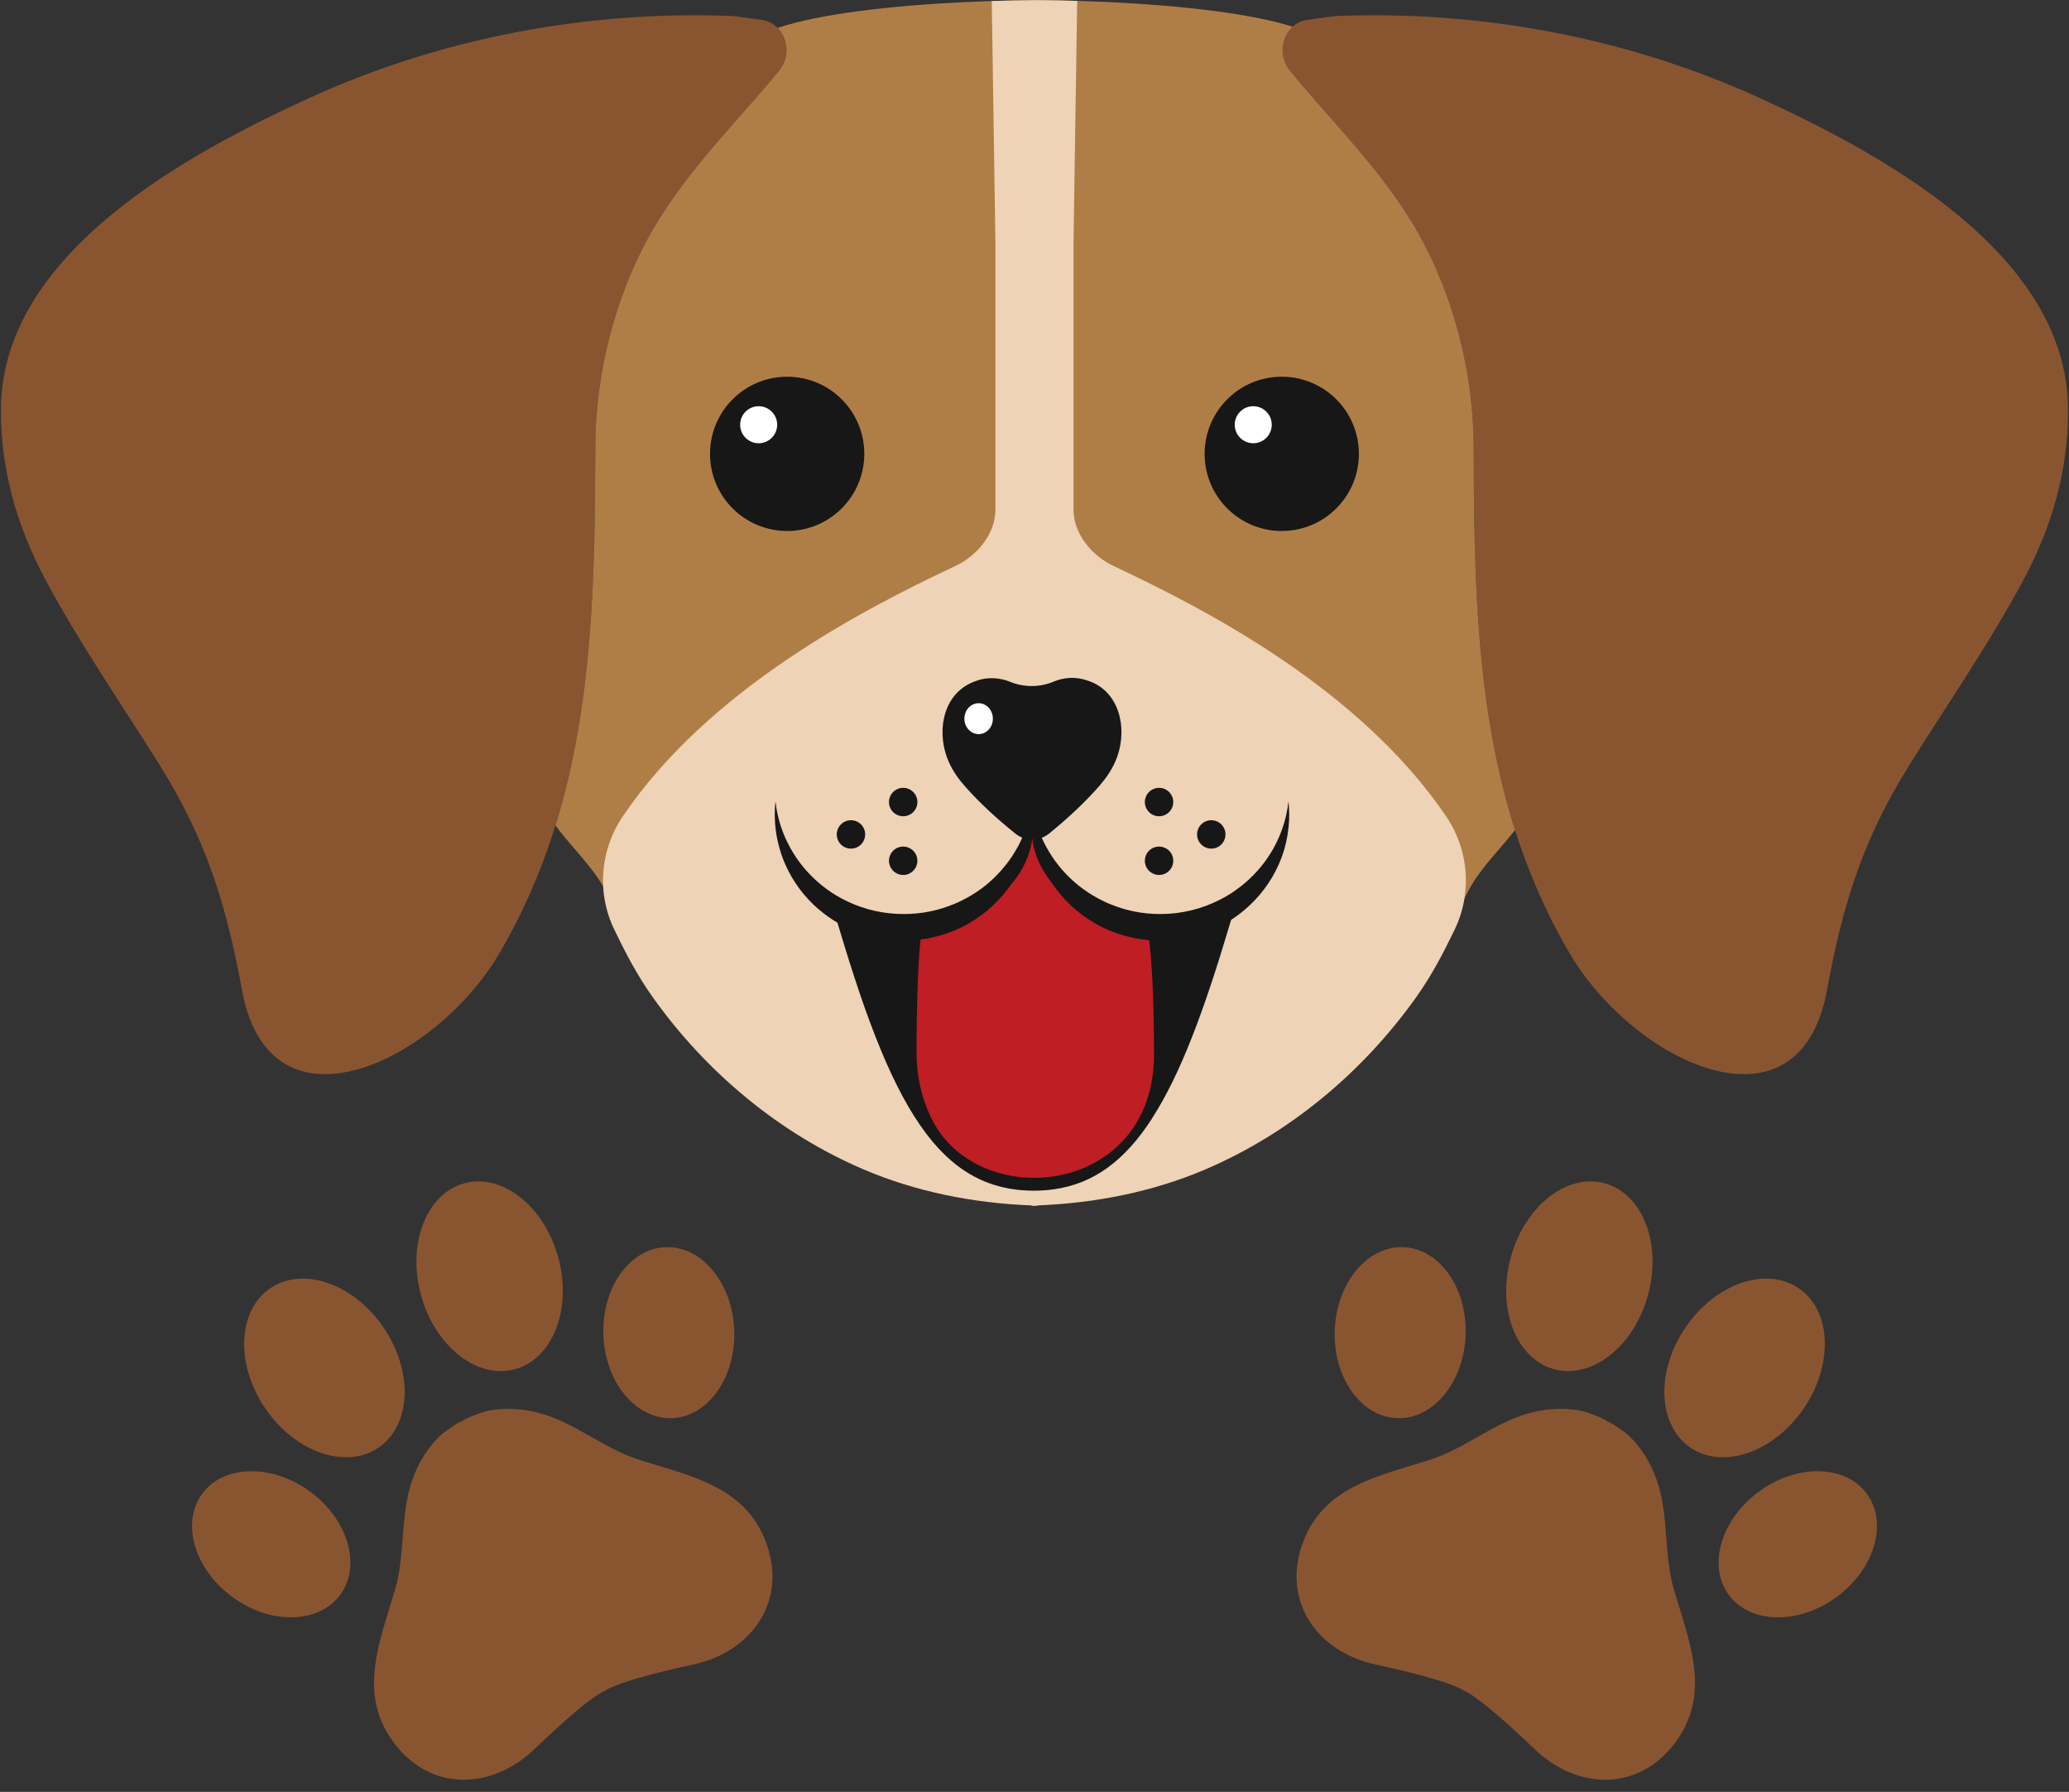 <?xml version="1.0" encoding="UTF-8"?><svg xmlns="http://www.w3.org/2000/svg" xmlns:xlink="http://www.w3.org/1999/xlink" height="372.7" preserveAspectRatio="xMidYMid meet" version="1.0" viewBox="34.8 64.9 430.4 372.7" width="430.4" zoomAndPan="magnify"><rect x="34.8" y="64.9" width="430.4" height="372.7" fill="#333333" stroke="none"/><g><g id="change1_1"><path d="M 196.891 79.566 C 200.031 75.738 197.957 69.672 193.285 69.043 C 190.293 68.641 187.711 68.258 187.145 68.234 C 157.43 67.047 126.75 72.625 98.973 85.367 C 75.379 96.188 35.605 116.891 35.012 149.402 C 34.777 162.277 38.352 174.406 44.172 185.324 C 51.34 198.762 60.164 211.438 68.168 224.285 C 77.574 239.383 81.836 252.746 85.137 270.82 C 90.922 302.477 125.402 285.781 138.664 263.211 C 157.973 230.352 158.527 193.891 158.652 157.625 C 158.711 140.797 163.738 122.77 173.012 108.742 C 180.402 97.562 188.895 89.316 196.891 79.566" fill="#895531"/></g><g id="change1_2"><path d="M 303.109 79.566 C 299.969 75.738 302.043 69.672 306.715 69.043 C 309.707 68.641 312.289 68.258 312.855 68.234 C 342.57 67.047 373.25 72.625 401.027 85.367 C 424.621 96.188 464.395 116.891 464.988 149.402 C 465.227 162.277 461.648 174.406 455.828 185.324 C 448.66 198.762 439.836 211.438 431.832 224.285 C 422.426 239.383 418.164 252.746 414.859 270.82 C 409.078 302.477 374.598 285.781 361.336 263.211 C 342.027 230.352 341.473 193.891 341.348 157.625 C 341.289 140.797 336.262 122.77 326.988 108.742 C 319.598 97.562 311.105 89.316 303.109 79.566" fill="#895531"/></g><g id="change2_1"><path d="M 349.957 237.547 C 348.996 238.777 347.965 239.992 346.934 241.191 C 344.434 244.09 341.926 246.969 340.25 250.172 C 340.156 250.352 340.062 250.527 339.977 250.707 C 339.797 251.066 339.609 251.414 339.438 251.773 C 335.52 259.445 332.336 267 327.09 274.051 C 316.184 288.688 301.336 300.438 284.41 307.328 C 274.094 311.523 262.629 313.777 250.867 314.242 L 250.867 314.336 C 250.754 314.336 250.637 314.348 250.52 314.348 L 250.52 314.262 C 250.52 314.262 250.52 314.262 250.512 314.262 L 250.512 314.348 C 250.395 314.348 250.277 314.336 250.16 314.336 L 250.16 314.242 C 238.402 313.777 226.938 311.523 216.621 307.328 C 199.695 300.438 184.848 288.688 173.941 274.051 C 168.449 266.676 165.215 258.738 161.055 250.707 C 160.969 250.527 160.875 250.352 160.777 250.172 C 160.621 249.863 160.453 249.559 160.273 249.266 C 158.629 246.418 156.352 243.816 154.098 241.191 C 152.801 239.676 151.504 238.156 150.348 236.586 C 158.238 211.172 158.555 184.34 158.648 157.625 C 158.715 140.797 163.738 122.766 173.016 108.742 C 180.398 97.559 188.895 89.32 196.895 79.57 C 199.148 76.82 198.715 72.922 196.566 70.711 C 197.715 70.32 198.969 69.949 200.34 69.602 C 210.086 67.129 225.145 65.629 241.109 65.113 C 244.102 65.02 247.137 64.965 250.16 64.934 L 250.16 64.926 C 250.277 64.926 250.395 64.934 250.512 64.934 C 250.637 64.934 250.754 64.926 250.867 64.926 L 250.867 64.934 C 253.547 64.953 256.223 65.008 258.879 65.082 C 275.223 65.566 290.734 67.074 300.691 69.602 C 301.766 69.879 302.77 70.16 303.703 70.457 C 301.324 72.617 300.773 76.703 303.113 79.57 C 311.102 89.32 319.598 97.559 326.992 108.742 C 336.258 122.766 341.285 140.797 341.348 157.625 C 341.441 184.68 341.77 211.844 349.957 237.547" fill="#af7e46"/></g><g id="change3_1"><path d="M 339.438 251.773 C 339.094 253.977 338.418 256.137 337.426 258.199 C 335.098 263.039 332.633 267.781 329.395 272.32 C 318.176 288.086 302.895 300.73 285.477 308.16 C 274.758 312.727 262.828 315.156 250.594 315.621 L 250.594 315.719 C 250.395 315.719 250.191 315.707 249.992 315.695 C 249.793 315.707 249.594 315.719 249.395 315.719 L 249.395 315.621 C 237.156 315.156 225.23 312.727 214.512 308.16 C 197.094 300.73 181.812 288.086 170.59 272.32 C 167.355 267.781 164.891 263.039 162.559 258.199 C 161.191 255.355 160.43 252.312 160.273 249.266 C 160.012 244.164 161.41 239.023 164.383 234.648 C 182.234 208.398 213.574 192 233.586 182.602 C 237.98 180.547 241.867 175.984 241.867 170.957 L 241.867 115.18 L 241.109 65.113 C 244.102 65.02 247.137 64.965 250.16 64.934 L 250.16 64.926 C 250.277 64.926 250.395 64.934 250.512 64.934 C 250.637 64.934 250.754 64.926 250.867 64.926 L 250.867 64.934 C 253.547 64.953 256.223 65.008 258.879 65.082 L 258.117 115.18 L 258.117 170.957 C 258.117 175.984 262.02 180.547 266.402 182.602 C 286.41 192 317.754 208.398 335.605 234.648 C 339.07 239.738 340.387 245.871 339.438 251.773" fill="#eed3b6"/></g><g id="change4_1"><path d="M 182.504 159.301 C 182.504 168.16 189.688 175.344 198.551 175.344 C 207.41 175.344 214.594 168.16 214.594 159.301 C 214.594 150.438 207.41 143.254 198.551 143.254 C 189.688 143.254 182.504 150.438 182.504 159.301" fill="#171717"/></g><g id="change5_1"><path d="M 188.766 153.242 C 188.766 155.371 190.492 157.094 192.617 157.094 C 194.746 157.094 196.469 155.371 196.469 153.242 C 196.469 151.117 194.746 149.391 192.617 149.391 C 190.492 149.391 188.766 151.117 188.766 153.242" fill="#fff"/></g><g id="change4_2"><path d="M 285.391 159.301 C 285.391 168.16 292.574 175.344 301.438 175.344 C 310.297 175.344 317.48 168.16 317.48 159.301 C 317.48 150.438 310.297 143.254 301.438 143.254 C 292.574 143.254 285.391 150.438 285.391 159.301" fill="#171717"/></g><g id="change5_2"><path d="M 291.652 153.242 C 291.652 155.371 293.379 157.094 295.504 157.094 C 297.633 157.094 299.355 155.371 299.355 153.242 C 299.355 151.117 297.633 149.391 295.504 149.391 C 293.379 149.391 291.652 151.117 291.652 153.242" fill="#fff"/></g><g id="change4_3"><path d="M 266.832 223.246 C 265.953 225.258 264.758 226.902 263.359 228.52 C 260.234 232.051 256.703 235.293 253.086 238.238 C 252.605 238.633 252.078 238.934 251.539 239.141 C 251 239.363 250.43 239.488 249.863 239.52 C 249.746 239.535 249.645 239.535 249.527 239.535 C 249.512 239.535 249.512 239.535 249.496 239.535 C 249.48 239.535 249.48 239.535 249.469 239.535 L 249.453 239.535 C 249.32 239.535 249.219 239.535 249.09 239.52 C 248.551 239.473 248.008 239.348 247.484 239.141 C 246.957 238.934 246.461 238.633 245.996 238.27 C 242.363 235.34 238.801 232.129 235.664 228.598 C 234.25 227.016 233.055 225.367 232.164 223.359 C 229.625 217.66 230.66 209.996 236.512 207.086 C 237.371 206.656 238.758 206.117 240.277 205.992 C 241.793 205.863 243.426 206.117 244.77 206.656 C 244.801 206.672 244.828 206.672 244.855 206.688 C 247.82 207.906 251.074 207.891 254.035 206.656 C 254.062 206.641 254.094 206.641 254.105 206.625 C 255.391 206.102 256.926 205.816 258.383 205.914 C 259.988 206.023 261.477 206.547 262.383 206.988 C 268.246 209.871 269.324 217.531 266.832 223.246" fill="#171717"/></g><g id="change5_3"><path d="M 235.414 214.379 C 235.414 216.152 236.742 217.594 238.379 217.594 C 240.012 217.594 241.34 216.152 241.34 214.379 C 241.34 212.605 240.012 211.164 238.379 211.164 C 236.742 211.164 235.414 212.605 235.414 214.379" fill="#fff"/></g><g id="change4_4"><path d="M 288.625 253.84 C 288.613 253.84 288.594 253.848 288.582 253.848 C 287.594 254.262 286.57 254.617 285.516 254.926 C 285.02 255.07 284.527 255.195 284.02 255.324 C 283.633 255.418 283.238 255.504 282.84 255.578 C 282.727 255.609 282.609 255.629 282.48 255.648 C 282.02 255.734 281.555 255.82 281.078 255.883 C 280.562 255.969 280.047 256.031 279.52 256.07 C 279.469 256.082 279.402 256.094 279.352 256.094 C 278.879 256.137 278.395 256.168 277.906 256.188 C 277.867 256.199 277.812 256.199 277.77 256.199 C 277.234 256.23 276.695 256.242 276.16 256.242 C 272.461 256.242 268.949 255.66 265.746 254.598 C 265.223 254.43 264.715 254.238 264.211 254.039 C 262.703 253.461 261.289 252.773 259.973 251.984 C 258.992 251.414 258.074 250.781 257.199 250.098 C 256.359 249.445 255.578 248.75 254.852 248 C 254.062 247.199 253.363 246.355 252.723 245.473 C 252.512 245.176 252.312 244.891 252.121 244.586 C 251.965 244.344 251.816 244.09 251.68 243.848 C 251.52 243.594 251.387 243.332 251.246 243.066 C 251.234 243.047 251.227 243.027 251.215 243.004 C 251.078 242.723 250.941 242.438 250.816 242.141 C 250.426 241.289 250.121 240.422 249.887 239.516 C 249.879 239.496 249.879 239.465 249.867 239.441 C 250.426 239.422 250.996 239.316 251.52 239.148 C 251.531 239.137 251.531 239.137 251.543 239.137 L 247.484 239.137 C 248.012 239.305 248.551 239.41 249.086 239.441 C 249.078 239.465 249.078 239.496 249.066 239.516 C 248.824 240.422 248.527 241.289 248.141 242.141 C 247.961 242.551 247.77 242.953 247.559 243.344 C 247.285 243.848 246.98 244.355 246.664 244.848 C 246.516 245.059 246.391 245.27 246.23 245.473 C 245.598 246.355 244.883 247.199 244.102 248 C 243.363 248.75 242.562 249.453 241.723 250.129 C 240.848 250.812 239.91 251.445 238.93 252.023 C 237.621 252.785 236.219 253.469 234.746 254.039 C 234.312 254.219 233.859 254.375 233.387 254.535 C 230.141 255.629 226.559 256.242 222.797 256.242 C 222.395 256.242 221.992 256.23 221.594 256.219 C 221.414 256.211 221.234 256.211 221.055 256.199 C 220.645 256.18 220.234 256.145 219.824 256.113 C 219.191 256.062 218.57 255.988 217.957 255.895 C 217.559 255.852 217.18 255.789 216.789 255.715 C 216.379 255.641 215.965 255.566 215.566 255.473 C 215.145 255.387 214.723 255.281 214.312 255.176 C 213.258 254.902 212.246 254.574 211.258 254.207 C 211.223 254.195 211.191 254.188 211.16 254.176 C 209.824 253.672 208.398 254.691 208.758 255.926 C 208.844 256.219 208.926 256.516 209.012 256.809 C 209.043 256.926 209.074 257.043 209.105 257.156 C 209.18 257.379 209.254 257.609 209.316 257.82 C 215.133 277.402 220.602 291.605 227.422 300.617 C 227.422 300.637 227.434 300.637 227.434 300.637 C 231.848 306.477 236.82 310.152 242.797 311.691 C 243.039 311.754 243.27 311.809 243.504 311.859 C 243.859 311.945 244.238 312.027 244.617 312.094 C 244.789 312.113 244.945 312.133 245.105 312.176 C 245.559 312.25 246.02 312.312 246.473 312.367 C 247.043 312.43 247.613 312.48 248.18 312.504 C 248.75 312.547 249.309 312.555 249.867 312.555 C 250.227 312.555 250.574 312.555 250.93 312.535 C 251.176 312.535 251.438 312.516 251.688 312.492 C 252.145 312.48 252.574 312.438 253.02 312.387 C 253.363 312.355 253.715 312.312 254.062 312.262 C 262.395 311.09 268.848 306.223 274.43 297.57 C 274.453 297.539 274.465 297.508 274.473 297.477 C 280.375 288.352 285.305 275.039 290.555 257.379 C 290.598 257.199 290.66 257.031 290.711 256.852 L 290.902 256.219 C 290.965 256.008 291.027 255.789 291.094 255.566 C 291.461 254.312 289.977 253.289 288.625 253.84" fill="#171717"/></g><g id="change4_5"><path d="M 285.52 254.926 C 286.816 254.543 288.07 255.598 287.734 256.746 C 287.59 257.238 287.445 257.723 287.301 258.203 C 287.23 258.406 287.172 258.621 287.113 258.824 C 283.582 270.52 280.227 280.012 276.68 287.492 C 269.484 302.707 261.535 309.555 249.863 309.555 C 238.582 309.555 230.793 303.164 223.805 289.039 L 223.789 289.012 C 220.008 281.379 216.465 271.492 212.715 259.129 C 212.656 258.91 212.582 258.695 212.508 258.48 C 212.363 257.988 212.219 257.492 212.07 256.988 C 211.73 255.828 212.988 254.828 214.312 255.172 C 216.98 255.867 219.832 256.242 222.797 256.242 C 226.559 256.242 230.137 255.633 233.391 254.531 C 233.855 254.383 234.309 254.215 234.746 254.039 C 236.219 253.469 237.621 252.785 238.934 252.027 C 239.91 251.445 240.844 250.812 241.719 250.129 C 242.566 249.457 243.367 248.746 244.098 248 C 244.887 247.203 245.602 246.355 246.23 245.469 C 246.391 245.266 246.52 245.062 246.668 244.852 C 247.047 244.266 247.395 243.676 247.703 243.066 C 247.984 242.512 248.594 242.141 249.293 242.141 L 249.648 242.141 C 250.352 242.141 250.969 242.516 251.254 243.074 C 251.676 243.902 252.168 244.703 252.723 245.469 C 253.363 246.355 254.062 247.203 254.852 248 C 255.582 248.746 256.355 249.445 257.199 250.102 C 258.074 250.785 258.996 251.418 259.973 251.988 C 261.285 252.773 262.703 253.457 264.203 254.039 C 264.715 254.242 265.227 254.434 265.75 254.598 C 268.945 255.66 272.465 256.242 276.152 256.242 C 279.453 256.242 282.605 255.777 285.52 254.926" fill="#171717"/></g><g id="change6_1"><path d="M 274.863 284.188 C 274.863 313.48 238.934 317.148 228.879 298.137 C 226.723 294.051 225.461 289.027 225.461 283.844 C 225.461 272.32 225.895 262.27 226.492 259.004 C 226.613 258.355 226.734 257.965 226.855 257.891 C 226.855 257.891 226.855 257.891 227.535 257.43 C 227.605 257.379 227.656 257.344 227.727 257.297 C 229.18 257.148 230.574 256.902 231.945 256.574 C 232.84 256.355 233.723 256.102 234.562 255.809 C 234.945 255.672 235.312 255.539 235.676 255.391 C 239.355 253.93 242.516 251.77 244.891 249.109 C 245.418 248.527 245.906 247.914 246.355 247.293 C 247.223 246.074 247.941 244.77 248.473 243.402 C 248.988 242.098 249.34 240.734 249.531 239.332 C 249.707 240.734 250.059 242.098 250.574 243.402 C 251.117 244.77 251.824 246.062 252.691 247.281 C 253.125 247.902 253.613 248.516 254.145 249.098 C 256.52 251.758 259.691 253.93 263.371 255.391 C 263.789 255.562 264.227 255.723 264.656 255.867 C 265.527 256.16 266.41 256.414 267.316 256.625 C 268.703 256.953 270.141 257.195 271.605 257.316 C 271.902 257.527 272.203 257.734 272.5 257.941 C 273.273 258.465 273.273 258.465 273.273 258.465 C 273.344 258.516 273.41 258.625 273.477 258.82 C 274.25 260.914 274.863 271.684 274.863 284.188" fill="#be1e24"/></g><g id="change4_6"><path d="M 302.988 234.309 C 302.988 234.738 302.973 235.148 302.957 235.562 C 302.855 237.617 302.52 239.629 301.965 241.543 C 301.645 242.637 301.25 243.695 300.797 244.711 C 299.18 248.383 296.715 251.613 293.664 254.176 C 292.688 255 291.648 255.762 290.555 256.441 C 289.461 257.121 288.309 257.738 287.113 258.246 C 285.391 259.008 283.582 259.59 281.684 259.973 C 281.684 259.973 281.672 259.988 281.656 259.988 C 279.875 260.352 278.035 260.539 276.152 260.539 C 275.938 260.539 275.73 260.539 275.512 260.523 C 273.133 260.477 270.812 260.113 268.609 259.48 C 267.633 259.211 266.684 258.879 265.75 258.5 C 265.285 258.309 264.816 258.105 264.363 257.883 C 260.41 255.98 256.996 253.164 254.441 249.715 C 253.875 248.953 253.348 248.16 252.883 247.355 C 252.371 246.5 251.918 245.613 251.523 244.711 C 251.176 243.934 250.867 243.145 250.605 242.32 C 250.52 242.066 250.445 241.812 250.371 241.543 C 249.98 240.199 249.688 238.805 249.527 237.383 C 249.512 237.27 249.496 237.145 249.48 237.031 C 249.469 237.145 249.453 237.27 249.438 237.383 C 249.266 238.805 248.973 240.199 248.578 241.543 C 248.504 241.812 248.434 242.066 248.344 242.32 C 248.082 243.145 247.773 243.934 247.426 244.711 C 247.031 245.629 246.578 246.516 246.066 247.371 C 245.586 248.176 245.062 248.969 244.492 249.73 C 241.938 253.18 238.539 255.98 234.586 257.883 C 234.191 258.07 233.797 258.246 233.391 258.422 C 232.484 258.801 231.535 259.133 230.574 259.418 C 228.648 259.988 226.648 260.352 224.574 260.477 C 223.992 260.523 223.395 260.539 222.797 260.539 C 221.047 260.539 219.352 260.383 217.703 260.066 C 217.688 260.066 217.688 260.051 217.688 260.051 C 215.969 259.734 214.305 259.258 212.715 258.625 C 211.531 258.164 210.395 257.613 209.312 256.996 C 207.797 256.125 206.383 255.129 205.082 254.004 C 205.066 254.004 205.066 254.004 205.066 254.004 C 202.105 251.453 199.742 248.289 198.168 244.711 C 197.715 243.684 197.32 242.637 197.016 241.543 C 196.387 239.406 196.02 237.176 195.977 234.848 C 195.965 234.676 195.965 234.5 195.965 234.309 C 195.965 233.645 195.992 232.98 196.051 232.332 C 196.066 232.062 196.094 231.809 196.109 231.555 C 196.141 231.824 196.184 232.109 196.227 232.379 C 196.344 233.328 196.531 234.246 196.766 235.148 C 197.352 237.414 198.227 239.566 199.363 241.543 C 199.988 242.652 200.707 243.715 201.48 244.711 C 203.258 246.988 205.391 248.953 207.812 250.551 C 208.906 251.281 210.059 251.914 211.254 252.469 C 214.758 254.113 218.668 255.016 222.797 255.016 C 226.559 255.016 230.137 254.258 233.391 252.879 C 233.855 252.688 234.309 252.484 234.746 252.262 C 236.219 251.551 237.621 250.695 238.934 249.746 C 239.91 249.016 240.844 248.227 241.719 247.371 C 242.566 246.531 243.367 245.645 244.098 244.711 C 244.887 243.715 245.602 242.652 246.23 241.543 C 246.391 241.289 246.52 241.039 246.668 240.77 C 247.234 239.676 247.73 238.551 248.141 237.383 C 248.535 236.289 248.84 235.164 249.09 234.008 C 249.117 233.883 249.133 233.758 249.16 233.629 C 249.219 233.359 249.266 233.09 249.309 232.805 C 249.352 232.52 249.395 232.219 249.426 231.934 C 249.453 231.809 249.453 231.684 249.469 231.555 C 249.48 231.555 249.48 231.57 249.48 231.57 C 249.48 231.617 249.48 231.648 249.496 231.699 C 249.539 232.062 249.586 232.441 249.645 232.805 C 249.688 233.09 249.73 233.359 249.789 233.629 C 249.805 233.758 249.832 233.883 249.863 234.008 C 250.094 235.164 250.414 236.289 250.809 237.383 C 251.32 238.836 251.965 240.23 252.723 241.543 C 253.363 242.652 254.062 243.715 254.852 244.711 C 255.582 245.645 256.355 246.516 257.199 247.34 C 258.074 248.191 258.996 248.984 259.973 249.695 C 261.285 250.68 262.703 251.531 264.203 252.262 C 264.715 252.516 265.227 252.754 265.75 252.957 C 268.945 254.289 272.465 255.016 276.152 255.016 C 280.648 255.016 284.863 253.938 288.586 252.023 C 289.812 251.406 290.98 250.695 292.074 249.887 C 294.113 248.43 295.926 246.672 297.473 244.711 C 298.262 243.715 298.961 242.652 299.602 241.543 C 300.562 239.852 301.352 238.031 301.922 236.113 C 302.215 235.117 302.461 234.07 302.637 233.027 C 302.711 232.535 302.781 232.047 302.84 231.555 C 302.887 232 302.914 232.441 302.941 232.887 C 302.973 233.359 302.988 233.836 302.988 234.309" fill="#171717"/></g><g id="change4_7"><path d="M 272.957 231.723 C 272.957 233.352 274.281 234.676 275.91 234.676 C 277.543 234.676 278.863 233.352 278.863 231.723 C 278.863 230.09 277.543 228.766 275.91 228.766 C 274.281 228.766 272.957 230.09 272.957 231.723" fill="#171717"/></g><g id="change4_8"><path d="M 278.867 243.938 C 278.867 244.188 278.836 244.43 278.777 244.66 C 278.453 245.941 277.293 246.891 275.91 246.891 C 275.188 246.891 274.523 246.629 274.012 246.195 C 273.367 245.656 272.957 244.844 272.957 243.938 C 272.957 242.305 274.281 240.984 275.91 240.984 C 277.543 240.984 278.867 242.305 278.867 243.938" fill="#171717"/></g><g id="change4_9"><path d="M 283.82 238.457 C 283.82 240.086 285.141 241.41 286.773 241.41 C 288.402 241.41 289.727 240.086 289.727 238.457 C 289.727 236.824 288.402 235.504 286.773 235.504 C 285.141 235.504 283.82 236.824 283.82 238.457" fill="#171717"/></g><g id="change4_10"><path d="M 225.637 231.723 C 225.637 233.352 224.312 234.676 222.68 234.676 C 221.051 234.676 219.727 233.352 219.727 231.723 C 219.727 230.09 221.051 228.766 222.68 228.766 C 224.312 228.766 225.637 230.09 225.637 231.723" fill="#171717"/></g><g id="change4_11"><path d="M 225.637 243.938 C 225.637 244.785 225.273 245.555 224.699 246.094 C 224.172 246.586 223.461 246.891 222.68 246.891 C 221.219 246.891 220.004 245.824 219.77 244.43 C 219.742 244.27 219.727 244.105 219.727 243.938 C 219.727 242.305 221.051 240.984 222.68 240.984 C 224.312 240.984 225.637 242.305 225.637 243.938" fill="#171717"/></g><g id="change4_12"><path d="M 214.773 238.457 C 214.773 240.086 213.453 241.41 211.82 241.41 C 210.188 241.41 208.867 240.086 208.867 238.457 C 208.867 236.824 210.188 235.504 211.82 235.504 C 213.453 235.504 214.773 236.824 214.773 238.457" fill="#171717"/></g><g id="change1_3"><path d="M 167.664 368.504 C 160.309 366.145 154.336 360.723 146.828 358.758 C 143.121 357.785 139.043 357.598 135.32 358.594 C 135.078 358.656 130.734 360.188 130.949 360.59 C 130.734 360.188 127.039 362.934 126.852 363.098 C 123.945 365.633 121.824 369.117 120.559 372.734 C 117.996 380.062 119.156 388.043 117.004 395.461 C 113.965 405.934 109.25 416.574 116.234 426.688 C 123.77 437.602 136.883 437.418 145.949 428.727 C 158.121 417.059 160.723 416.539 160.723 416.539 C 160.723 416.539 162.605 414.672 179.082 411.094 C 191.359 408.43 198.836 397.652 193.996 385.309 C 189.508 373.863 178.047 371.832 167.664 368.504" fill="#895531"/></g><g id="change1_4"><path d="M 150.938 326.473 C 153.84 337.152 149.797 347.547 141.906 349.691 C 134.02 351.836 125.27 344.918 122.367 334.238 C 119.465 323.559 123.508 313.164 131.398 311.02 C 139.285 308.875 148.035 315.793 150.938 326.473" fill="#895531"/></g><g id="change1_5"><path d="M 114.621 341.062 C 120.828 350.223 120.34 361.395 113.527 366.012 C 106.715 370.633 96.156 366.949 89.949 357.789 C 83.738 348.629 84.227 337.457 91.039 332.84 C 97.852 328.223 108.41 331.902 114.621 341.062" fill="#895531"/></g><g id="change1_6"><path d="M 99.234 375.094 C 107.176 380.879 110.027 390.496 105.598 396.578 C 101.172 402.656 91.141 402.898 83.199 397.113 C 75.254 391.328 72.406 381.711 76.836 375.629 C 81.262 369.551 91.289 369.309 99.234 375.094" fill="#895531"/></g><g id="change1_7"><path d="M 160.32 342.59 C 160.68 352.406 167.066 360.145 174.582 359.867 C 182.098 359.594 187.898 351.406 187.539 341.59 C 187.176 331.77 180.793 324.031 173.273 324.309 C 165.758 324.586 159.957 332.77 160.32 342.59" fill="#895531"/></g><g id="change1_8"><path d="M 332.336 368.504 C 339.691 366.145 345.664 360.723 353.172 358.758 C 356.879 357.785 360.957 357.598 364.684 358.594 C 364.922 358.656 369.266 360.188 369.051 360.59 C 369.266 360.188 372.961 362.934 373.148 363.098 C 376.055 365.633 378.176 369.117 379.441 372.734 C 382.004 380.062 380.844 388.043 382.996 395.461 C 386.035 405.934 390.75 416.574 383.766 426.688 C 376.23 437.602 363.117 437.418 354.051 428.727 C 341.879 417.059 339.277 416.539 339.277 416.539 C 339.277 416.539 337.395 414.672 320.914 411.094 C 308.641 408.43 301.164 397.652 306.004 385.309 C 310.492 373.863 321.953 371.832 332.336 368.504" fill="#895531"/></g><g id="change1_9"><path d="M 349.062 326.473 C 346.16 337.152 350.203 347.547 358.094 349.691 C 365.98 351.836 374.73 344.918 377.633 334.238 C 380.535 323.559 376.492 313.164 368.602 311.02 C 360.715 308.875 351.965 315.793 349.062 326.473" fill="#895531"/></g><g id="change1_10"><path d="M 385.379 341.062 C 379.172 350.223 379.66 361.395 386.473 366.012 C 393.285 370.633 403.844 366.949 410.055 357.789 C 416.262 348.629 415.773 337.457 408.961 332.84 C 402.145 328.223 391.59 331.902 385.379 341.062" fill="#895531"/></g><g id="change1_11"><path d="M 400.766 375.094 C 392.824 380.879 389.973 390.496 394.402 396.578 C 398.828 402.656 408.859 402.898 416.801 397.113 C 424.742 391.328 427.594 381.711 423.164 375.629 C 418.738 369.551 408.711 369.309 400.766 375.094" fill="#895531"/></g><g id="change1_12"><path d="M 339.684 342.59 C 339.32 352.406 332.934 360.145 325.418 359.867 C 317.902 359.594 312.102 351.406 312.461 341.59 C 312.82 331.77 319.211 324.031 326.727 324.309 C 334.242 324.586 340.043 332.77 339.684 342.59" fill="#895531"/></g></g></svg>
